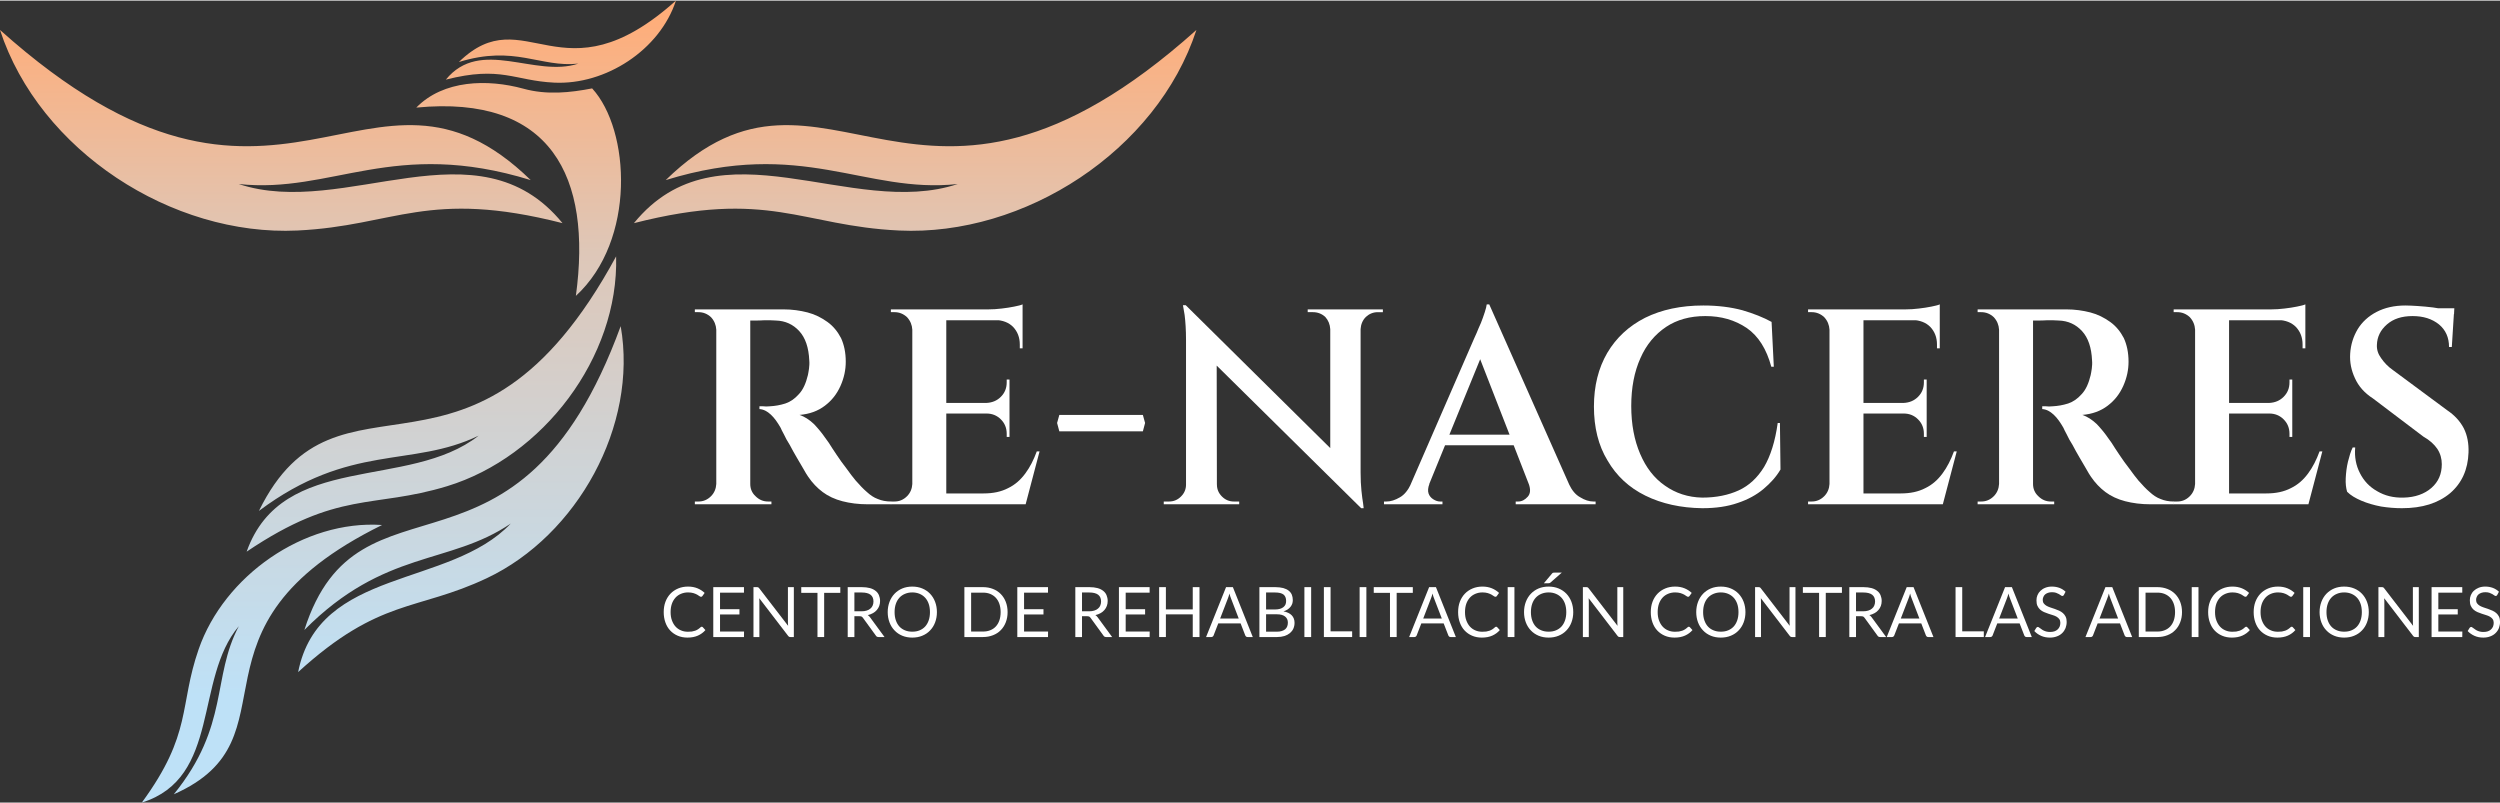 <svg xmlns="http://www.w3.org/2000/svg" xml:space="preserve" width="663px" height="213px" version="1.1" style="shape-rendering:geometricPrecision; text-rendering:geometricPrecision; image-rendering:optimizeQuality; fill-rule:evenodd; clip-rule:evenodd" viewBox="0 0 3830.79 1228.87" xmlns:xlink="http://www.w3.org/1999/xlink">
 <rect x="0" y="0" width="3830.79" height="1228.87" fill="#333333" stroke="none"/>
 <defs>
  <style type="text/css">
   
    .fil1 {fill:white;fill-rule:nonzero}
    .fil0 {fill:url(#id0)}
   
  </style>
  <linearGradient id="id0" gradientUnits="userSpaceOnUse" x1="199.75" y1="1065.8" x2="199.75" y2="22.65">
   <stop offset="0" style="stop-opacity:1; stop-color:#BEE1F7"></stop>
   <stop offset="0.651" style="stop-opacity:1; stop-color:#DEC7B8"></stop>
   <stop offset="1" style="stop-opacity:1; stop-color:#FFAD79"></stop>
  </linearGradient>
 </defs>
 <g id="Capa_x0020_1">
  <g id="_105553195720000">
   <path class="fil0" d="M585.48 803.54c-319.46,157.34 -123.39,326.23 -319.15,412.63 85.53,-105.33 57.96,-179.37 99.67,-257.6 -68.53,80.71 -27.48,232.6 -148.66,270.3 77.82,-106.25 56.68,-147.71 87.15,-235.22 39.02,-112.02 160.98,-198.15 280.99,-190.11zm-585.48 -758.58c429.71,384.98 564.96,-11.86 813.23,230.1 -210.04,-64.84 -304.65,21.39 -447.47,6 162.75,54.2 366.22,-99.37 496.18,59.96 -206.76,-52.71 -256.28,4.15 -406.24,11.28 -191.98,9.12 -395.19,-122.11 -455.7,-307.34zm1035.77 -44.96c-175.78,157.48 -231.1,-4.85 -332.65,94.12 85.91,-26.52 124.62,8.75 183.03,2.45 -66.57,22.18 -149.79,-40.64 -202.96,24.53 84.58,-21.56 104.83,1.7 166.17,4.62 78.53,3.72 161.66,-49.95 186.41,-125.72zm-397.9 163.95c206.9,-20.03 269.48,106.15 244.54,288.51 92.35,-84.92 83.46,-254.15 24.93,-317.94 -33.4,6.47 -69.45,10.46 -105.62,0.37 -54.64,-14.86 -122.16,-13.57 -163.85,29.06zm1195.43 -118.99c-429.71,384.98 -564.96,-11.86 -813.23,230.1 210.04,-64.84 304.65,21.39 447.46,6 -162.75,54.2 -366.21,-99.37 -496.17,59.96 206.75,-52.71 256.28,4.15 406.23,11.28 191.98,9.12 395.2,-122.11 455.71,-307.34zm-889.21 346.97c-218.69,403.32 -426.22,142.38 -547.33,390.04 139.91,-104.79 233.85,-65.56 336.67,-115.32 -107.36,84.16 -300.83,23.65 -355.49,177.75 140.72,-94.83 193.02,-65.52 307.21,-100.33 146.2,-44.58 263.23,-197.24 258.94,-352.14zm7.01 106.92c-157.65,430.86 -400.96,202.92 -484.72,465.56 123.17,-124.04 221.81,-98.9 316.29,-163.1 -93.96,98.9 -294.18,67.19 -325.82,227.61 125.41,-114.31 181.42,-92.92 289.33,-143.98 138.15,-65.38 231.71,-233.47 204.92,-386.09z"></path>
   <path class="fil1" d="M1144.09 473.16l56.74 0c12.8,0 25.18,1.7 36.7,4.69 11.52,2.99 21.33,8.11 30.29,14.5 8.96,6.4 15.78,14.94 20.91,24.75 4.69,10.24 7.25,22.19 7.25,36.27 0,12.37 -2.56,24.74 -8.1,37.12 -5.55,12.37 -13.23,22.19 -23.9,30.29 -10.67,8.11 -23.47,12.8 -38.82,14.08 7.67,2.56 14.93,7.26 22.18,14.08 6.83,7.25 12.37,14.08 17.07,20.91 0.43,0.42 2.13,2.98 5.54,7.68 2.99,5.12 7.26,11.09 11.95,18.34 4.69,7.26 9.82,14.08 15.36,21.34 5.12,7.25 9.81,13.22 13.66,17.92 6.39,7.25 11.94,13.22 17.49,17.91 5.12,4.7 10.66,8.54 16.64,10.67 5.97,2.56 12.8,3.85 20.47,3.85l0 4.26 -35.41 0c-14.93,0 -27.73,-1.71 -39.25,-4.69 -11.52,-2.99 -21.76,-7.69 -30.29,-14.09 -8.53,-6.4 -15.79,-14.07 -22.19,-23.46 -1.71,-2.56 -4.27,-6.4 -7.25,-11.95 -2.99,-5.12 -6.4,-11.09 -10.24,-17.49 -3.84,-6.4 -7.26,-12.8 -10.67,-19.2 -3.84,-5.97 -6.83,-11.52 -8.96,-16.21 -2.56,-4.7 -4.27,-8.11 -5.12,-10.24 -4.69,-8.11 -9.39,-14.93 -14.93,-20.06 -5.55,-5.11 -11.1,-8.1 -17.5,-8.53l0 -4.27c0.43,0 2.57,0 5.55,0 2.99,0.43 6.83,0.43 10.67,0 7.68,-0.42 15.36,-1.7 23.46,-4.26 7.68,-2.56 14.51,-7.26 20.91,-14.51 6.4,-6.82 10.67,-16.64 13.66,-29.01 0.42,-2.56 1.27,-5.98 1.7,-9.82 0.43,-3.83 0.85,-8.1 0.43,-12.37 -0.86,-20.05 -5.98,-34.98 -15.36,-45.22 -9.39,-10.24 -21.34,-15.79 -35.84,-16.21 -5.55,-0.43 -11.1,-0.43 -17.07,-0.43 -5.97,0.43 -11.09,0.43 -15.36,0.43 -4.69,0 -7.25,0 -8.11,0 0,-0.43 -0.42,-1.72 -0.85,-4.7 -0.85,-2.99 -1.7,-5.54 -2.13,-8.53 -0.86,-2.56 -1.28,-3.84 -1.28,-3.84zm5.55 0l0 298.66 -52.06 0 0 -298.66 52.06 0zm-50.78 267.51l0 31.15 -34.13 0 0 -4.26c0.42,0 1.28,0 2.99,0 1.28,0 2.13,0 2.56,0 7.25,0 13.65,-2.57 19.2,-8.12 5.11,-5.11 7.68,-11.51 8.1,-18.77l1.28 0zm0 -236.37l-1.28 0c-0.42,-7.25 -2.99,-13.65 -8.1,-19.2 -5.55,-5.11 -11.95,-7.68 -19.2,-7.68 -0.43,0 -1.28,0 -2.56,0 -1.71,0 -2.57,0 -2.99,0l0 -4.26 34.13 0 0 31.14zm49.49 236.37l1.29 0c0,7.26 2.56,13.66 8.1,18.77 5.55,5.55 11.95,8.12 19.2,8.12 0.43,0 1.28,0 2.99,0 1.28,0 2.14,0 2.14,0l0 4.26 -33.72 0 0 -31.15z"></path>
   <path id="_1" class="fil1" d="M1450.01 473.16l0 298.66 -52.06 0 0 -298.66 52.06 0zm113.06 282.02l7.25 16.64 -121.6 0 0 -16.64 114.35 0zm-16.21 -138.66l0 16.21 -98.14 0 0 -16.21 98.14 0zm20.05 -143.36l0 16.64 -118.19 0 0 -16.64 118.19 0zm26.03 217.59l-21.34 81.07 -79.79 0 15.37 -16.64c14.5,0 26.87,-2.56 37.54,-8.11 10.67,-5.12 19.2,-12.8 26.45,-22.61 7.26,-9.81 12.8,-20.91 17.5,-33.71l4.27 0zm-46.08 -58.87l0 36.69 -4.27 0 0 -4.7c0,-8.95 -2.99,-16.21 -8.96,-22.18 -5.98,-5.97 -13.23,-8.96 -22.19,-8.96l0 -0.85 35.42 0zm0 -51.21l0 36.7 -35.42 0 0 -0.85c8.96,-0.43 16.21,-3.42 22.19,-9.39 5.97,-5.98 8.96,-13.23 8.96,-22.19l0 -4.27 4.27 0zm20.05 -92.16l0 44.38 -4.27 0 0 -5.97c0,-10.67 -3.41,-19.63 -10.23,-26.88 -6.83,-6.83 -15.79,-10.24 -27.31,-10.67l0 -0.86 41.81 0zm0 -23.04l0 12.38 -52.06 -4.69c6.4,0 12.8,-0.43 20.06,-1.29 6.83,-0.85 13.22,-1.7 19.2,-2.98 5.97,-1.28 10.24,-2.13 12.8,-3.42zm-167.68 275.2l0 31.15 -34.13 0 0 -4.26c0,0 0.85,0 2.99,0 1.7,0 2.56,0 2.56,0 7.25,0 13.65,-2.57 19.2,-8.12 5.11,-5.11 7.68,-11.51 8.1,-18.77l1.28 0zm0 -236.37l-1.28 0c-0.42,-7.25 -2.99,-13.65 -8.1,-19.2 -5.55,-5.11 -11.95,-7.68 -19.2,-7.68 0,0 -0.86,0 -2.56,0 -2.14,0 -2.99,0 -2.99,0l0 -4.26 34.13 0 0 31.14z"></path>
   <polygon id="_2" class="fil1" points="1623.22,634.86 1751.23,634.86 1754.64,647.23 1751.23,660.03 1623.22,660.03 1619.81,647.23"></polygon>
   <path id="_3" class="fil1" d="M1816.93 466.76l264.11 261.12 4.69 49.92 -264.11 -260.7 -4.69 -50.34zm1.7 274.77l0 30.29 -35.4 0 0 -4.26c0,0 1.27,0 3.84,0 2.56,0 3.83,0 4.26,0 7.25,0 13.23,-2.57 18.35,-7.69 5.12,-5.11 7.68,-11.09 7.68,-18.34l1.27 0zm46.08 0c0,7.25 2.57,13.23 7.69,18.34 5.11,5.12 11.09,7.69 18.34,7.69 0.43,0 1.71,0 4.27,0 2.56,0 3.84,0 3.84,0l0 4.26 -35.41 0 0 -30.29 1.27 0zm-47.78 -274.77l47.36 51.62 0.42 253.44 -47.35 0 0 -251.73c0,-15.36 -0.85,-28.16 -2.14,-38.4 -1.7,-9.82 -2.56,-14.93 -2.56,-14.93l4.27 0zm267.94 6.4l0 250.02c0,10.24 0.43,19.62 1.28,27.74 0.86,8.1 1.71,14.92 2.56,19.62 0.43,4.69 0.85,7.26 0.85,7.26l-3.83 0 -47.36 -53.34 0 -251.3 46.5 0zm34.13 0l0 4.26c0,0 -1.27,0 -3.83,0 -2.57,0 -3.84,0 -3.84,0 -7.25,0 -13.23,2.57 -18.35,7.26 -5.12,5.12 -7.68,11.52 -8.11,18.77l-1.28 0 0 -30.29 35.41 0zm-115.2 0l35.42 0 0 30.29 -0.85 0c-0.43,-7.25 -2.99,-13.65 -7.68,-18.77 -5.12,-4.69 -11.52,-7.26 -18.77,-7.26 0,0 -1.29,0 -3.84,0 -2.56,0 -3.85,0 -4.28,0l0 -4.26z"></path>
   <path id="_4" class="fil1" d="M2281.99 465.47l134.82 303.79 -63.15 0 -91.72 -235.52 20.05 -68.27zm-91.73 275.2c-2.14,5.55 -2.57,10.67 -1.28,14.51 1.28,3.84 3.84,6.83 7.25,8.96 3.42,2.13 6.83,3.42 10.24,3.42l3.84 0 0 4.26 -89.6 0 0 -4.26c0,0 0.43,0 1.7,0 1.29,0 2.14,0 2.14,0 6.4,0 13.23,-2.14 20.48,-6.4 6.82,-3.85 12.37,-10.67 17.06,-20.49l28.17 0zm91.73 -275.2l2.13 44.81 -106.24 260.26 -29.01 0 110.08 -253.01c0.43,-1.28 1.7,-3.84 3.84,-8.54 1.7,-4.26 3.84,-9.38 6.4,-14.93 2.13,-5.55 4.26,-11.09 5.97,-16.64 1.71,-5.12 2.56,-8.96 2.99,-11.95l3.84 0zm49.92 199.69l0 16.21 -128.43 0 0 -16.21 128.43 0zm10.66 75.51l61.44 0c4.7,9.82 10.25,16.64 17.5,20.49 6.82,4.26 13.65,6.4 20.05,6.4 0,0 0.43,0 1.7,0 1.29,0 1.71,0 1.71,0l0 4.26 -122.45 0 0 -4.26 3.84 0c5.55,0 10.24,-2.57 14.51,-7.26 4.27,-4.69 4.69,-11.09 1.7,-19.63z"></path>
   <path id="_5" class="fil1" d="M2727.42 647.23l0.86 71.26c-6.4,11.09 -15.37,20.9 -26.03,29.86 -10.67,8.96 -23.89,16.22 -39.26,21.33 -15.78,5.55 -33.7,8.12 -54.61,8.12 -32.85,-0.43 -61.86,-6.83 -87.04,-19.21 -25.17,-12.37 -44.37,-30.29 -58.02,-53.75 -14.09,-23.04 -20.91,-50.78 -20.91,-82.78 0,-31.57 6.82,-58.88 20.48,-82.34 13.65,-23.04 32.85,-40.97 58.03,-53.76 25.17,-12.37 54.61,-18.77 89.17,-18.77 22.19,0 42.24,2.55 59.73,7.25 17.49,5.12 32.43,11.09 44.8,17.91l3.42 68.7 -3.85 0c-7.25,-26.88 -19.62,-46.93 -37.54,-59.31 -18.35,-12.37 -39.26,-18.34 -63.57,-18.34 -23.47,0 -43.52,5.54 -60.16,16.64 -17.07,11.51 -30.3,27.3 -39.25,47.78 -9.39,20.91 -14.09,45.23 -14.09,73.39 0,28.16 4.7,52.47 13.66,73.39 8.95,20.9 21.33,37.12 37.97,48.63 16.21,11.53 35.41,17.93 57.17,18.35 21.34,0 40.11,-3.84 55.89,-11.09 15.79,-7.26 28.59,-19.2 38.83,-35.84 9.81,-16.64 17.06,-39.25 20.91,-67.42l3.41 0z"></path>
   <path id="_6" class="fil1" d="M2855.42 473.16l0 298.66 -52.06 0 0 -298.66 52.06 0zm113.06 282.02l7.26 16.64 -121.6 0 0 -16.64 114.34 0zm-16.21 -138.66l0 16.21 -98.13 0 0 -16.21 98.13 0zm20.05 -143.36l0 16.64 -118.18 0 0 -16.64 118.18 0zm26.03 217.59l-21.33 81.07 -79.79 0 15.36 -16.64c14.51,0 26.88,-2.56 37.55,-8.11 10.66,-5.12 19.2,-12.8 26.45,-22.61 7.25,-9.81 12.8,-20.91 17.49,-33.71l4.27 0zm-46.08 -58.87l0 36.69 -4.27 0 0 -4.7c0,-8.95 -2.99,-16.21 -8.96,-22.18 -5.97,-5.97 -13.22,-8.96 -22.18,-8.96l0 -0.85 35.41 0zm0 -51.21l0 36.7 -35.41 0 0 -0.85c8.96,-0.43 16.21,-3.42 22.18,-9.39 5.97,-5.98 8.96,-13.23 8.96,-22.19l0 -4.27 4.27 0zm20.05 -92.16l0 44.38 -4.27 0 0 -5.97c0,-10.67 -3.41,-19.63 -10.23,-26.88 -6.83,-6.83 -15.79,-10.24 -27.31,-10.67l0 -0.86 41.81 0zm0 -23.04l0 12.38 -52.05 -4.69c6.4,0 12.8,-0.43 20.06,-1.29 6.82,-0.85 13.22,-1.7 19.2,-2.98 5.97,-1.28 10.24,-2.13 12.79,-3.42zm-167.67 275.2l0 31.15 -34.14 0 0 -4.26c0,0 0.86,0 2.99,0 1.71,0 2.56,0 2.56,0 7.25,0 13.65,-2.57 19.2,-8.12 5.12,-5.11 7.68,-11.51 8.1,-18.77l1.29 0zm0 -236.37l-1.29 0c-0.42,-7.25 -2.98,-13.65 -8.1,-19.2 -5.55,-5.11 -11.95,-7.68 -19.2,-7.68 0,0 -0.85,0 -2.56,0 -2.13,0 -2.99,0 -2.99,0l0 -4.26 34.14 0 0 31.14z"></path>
   <path id="_7" class="fil1" d="M3109.71 473.16l56.74 0c12.8,0 25.18,1.7 36.69,4.69 11.53,2.99 21.34,8.11 30.3,14.5 8.96,6.4 15.78,14.94 20.91,24.75 4.69,10.24 7.25,22.19 7.25,36.27 0,12.37 -2.56,24.74 -8.11,37.12 -5.54,12.37 -13.22,22.19 -23.89,30.29 -10.67,8.11 -23.47,12.8 -38.82,14.08 7.67,2.56 14.93,7.26 22.18,14.08 6.82,7.25 12.37,14.08 17.07,20.91 0.43,0.42 2.13,2.98 5.54,7.68 2.99,5.12 7.25,11.09 11.95,18.34 4.69,7.26 9.82,14.08 15.36,21.34 5.12,7.25 9.81,13.22 13.65,17.92 6.4,7.25 11.95,13.22 17.5,17.91 5.11,4.7 10.66,8.54 16.64,10.67 5.97,2.56 12.8,3.85 20.47,3.85l0 4.26 -35.41 0c-14.93,0 -27.73,-1.71 -39.25,-4.69 -11.52,-2.99 -21.76,-7.69 -30.3,-14.09 -8.52,-6.4 -15.78,-14.07 -22.18,-23.46 -1.71,-2.56 -4.27,-6.4 -7.25,-11.95 -2.99,-5.12 -6.4,-11.09 -10.25,-17.49 -3.83,-6.4 -7.25,-12.8 -10.66,-19.2 -3.84,-5.97 -6.83,-11.52 -8.96,-16.21 -2.56,-4.7 -4.27,-8.11 -5.12,-10.24 -4.69,-8.11 -9.39,-14.93 -14.94,-20.06 -5.54,-5.11 -11.09,-8.1 -17.49,-8.53l0 -4.27c0.43,0 2.57,0 5.55,0 2.99,0.43 6.83,0.43 10.67,0 7.68,-0.42 15.36,-1.7 23.46,-4.26 7.68,-2.56 14.51,-7.26 20.91,-14.51 6.4,-6.82 10.67,-16.64 13.65,-29.01 0.43,-2.56 1.28,-5.98 1.71,-9.82 0.43,-3.83 0.85,-8.1 0.43,-12.37 -0.86,-20.05 -5.98,-34.98 -15.36,-45.22 -9.39,-10.24 -21.34,-15.79 -35.84,-16.21 -5.55,-0.43 -11.1,-0.43 -17.07,-0.43 -5.97,0.43 -11.09,0.43 -15.36,0.43 -4.69,0 -7.25,0 -8.11,0 0,-0.43 -0.42,-1.72 -0.85,-4.7 -0.85,-2.99 -1.7,-5.54 -2.13,-8.53 -0.86,-2.56 -1.28,-3.84 -1.28,-3.84zm5.55 0l0 298.66 -52.06 0 0 -298.66 52.06 0zm-50.78 267.51l0 31.15 -34.13 0 0 -4.26c0.42,0 1.28,0 2.99,0 1.27,0 2.13,0 2.56,0 7.25,0 13.65,-2.57 19.2,-8.12 5.11,-5.11 7.68,-11.51 8.1,-18.77l1.28 0zm0 -236.37l-1.28 0c-0.42,-7.25 -2.99,-13.65 -8.1,-19.2 -5.55,-5.11 -11.95,-7.68 -19.2,-7.68 -0.43,0 -1.29,0 -2.56,0 -1.71,0 -2.57,0 -2.99,0l0 -4.26 34.13 0 0 31.14zm49.49 236.37l1.29 0c0,7.26 2.56,13.66 8.1,18.77 5.55,5.55 11.95,8.12 19.2,8.12 0.43,0 1.28,0 2.99,0 1.27,0 2.13,0 2.13,0l0 4.26 -33.71 0 0 -31.15z"></path>
   <path id="_8" class="fil1" d="M3415.63 473.16l0 298.66 -52.06 0 0 -298.66 52.06 0zm113.06 282.02l7.25 16.64 -121.6 0 0 -16.64 114.35 0zm-16.21 -138.66l0 16.21 -98.14 0 0 -16.21 98.14 0zm20.05 -143.36l0 16.64 -118.19 0 0 -16.64 118.19 0zm26.03 217.59l-21.34 81.07 -79.79 0 15.37 -16.64c14.5,0 26.87,-2.56 37.54,-8.11 10.67,-5.12 19.2,-12.8 26.45,-22.61 7.26,-9.81 12.8,-20.91 17.5,-33.71l4.27 0zm-46.08 -58.87l0 36.69 -4.27 0 0 -4.7c0,-8.95 -2.99,-16.21 -8.96,-22.18 -5.98,-5.97 -13.23,-8.96 -22.19,-8.96l0 -0.85 35.42 0zm0 -51.21l0 36.7 -35.42 0 0 -0.85c8.96,-0.43 16.21,-3.42 22.19,-9.39 5.97,-5.98 8.96,-13.23 8.96,-22.19l0 -4.27 4.27 0zm20.05 -92.16l0 44.38 -4.27 0 0 -5.97c0,-10.67 -3.41,-19.63 -10.24,-26.88 -6.82,-6.83 -15.78,-10.24 -27.31,-10.67l0 -0.86 41.82 0zm0 -23.04l0 12.38 -52.06 -4.69c6.4,0 12.8,-0.43 20.06,-1.29 6.82,-0.85 13.22,-1.7 19.2,-2.98 5.97,-1.28 10.24,-2.13 12.8,-3.42zm-167.68 275.2l0 31.15 -34.13 0 0 -4.26c0,0 0.85,0 2.99,0 1.7,0 2.56,0 2.56,0 7.25,0 13.65,-2.57 19.19,-8.12 5.12,-5.11 7.69,-11.51 8.11,-18.77l1.28 0zm0 -236.37l-1.28 0c-0.42,-7.25 -2.99,-13.65 -8.11,-19.2 -5.54,-5.11 -11.94,-7.68 -19.19,-7.68 0,0 -0.86,0 -2.56,0 -2.14,0 -2.99,0 -2.99,0l0 -4.26 34.13 0 0 31.14z"></path>
   <path id="_9" class="fil1" d="M3686.13 467.19c5.54,0 11.94,0.42 19.19,0.85 7.26,0.42 14.94,1.28 22.62,2.13 7.25,1.28 14.08,2.13 20.05,2.99 5.97,1.28 10.24,2.13 12.37,3.41l-3.41 54.19 -4.26 0c0,-14.51 -5.13,-26.03 -15.37,-34.56 -10.66,-8.54 -23.89,-12.8 -40.53,-12.8 -16.64,0 -29.44,4.26 -39.25,12.8 -9.81,8.53 -14.94,18.77 -15.36,31.14 -0.43,7.25 1.71,14.08 6.4,20.48 4.69,6.83 10.66,13.23 18.77,18.78l82.35 61c11.51,7.69 20.05,17.07 25.6,27.74 5.54,11.09 7.68,23.47 7.25,37.12 -0.85,26.03 -10.24,46.93 -28.16,62.3 -18.34,15.35 -42.67,23.04 -73.81,23.04 -10.67,0 -21.34,-0.86 -32,-2.57 -11.09,-2.13 -21.33,-5.12 -30.29,-8.96 -8.97,-3.84 -16.22,-8.1 -21.77,-13.65 -1.7,-5.55 -2.55,-12.8 -2.13,-20.9 0.43,-8.12 1.28,-16.22 3.42,-25.18 2.13,-8.53 4.26,-15.79 7.25,-21.76l3.84 0c-1.28,14.51 1.28,27.73 7.25,39.25 5.97,11.95 14.94,21.34 26.45,27.74 11.53,6.82 24.75,10.24 40.54,9.81 17.49,-0.42 31.99,-5.55 42.67,-14.94 10.66,-9.38 15.78,-21.33 15.78,-36.26 0,-8.53 -2.13,-16.21 -6.83,-23.47 -4.69,-6.82 -11.51,-13.23 -21.33,-18.77l-77.23 -58.45c-13.22,-8.54 -22.18,-18.78 -27.73,-31.15 -5.55,-11.94 -8.1,-24.32 -7.25,-37.55 0.85,-13.65 4.69,-26.02 11.52,-37.54 6.82,-11.1 16.64,-20.05 29.01,-26.45 12.38,-6.4 26.88,-9.81 44.38,-9.81zm74.66 4.26l-0.43 8.96 -44.37 0 0 -8.96 44.8 0z"></path>
   <path class="fil1" d="M1075.37 959.45c0.53,0 1.06,0.21 1.48,0.64l4.06 4.48c-3.09,3.62 -6.93,6.4 -11.41,8.43 -4.48,2.02 -9.81,3.09 -16.11,3.09 -5.54,0 -10.45,-0.97 -14.93,-2.88 -4.48,-1.92 -8.32,-4.59 -11.52,-8.01 -3.2,-3.41 -5.65,-7.56 -7.35,-12.37 -1.72,-4.79 -2.57,-10.02 -2.57,-15.78 0,-5.76 0.85,-11.09 2.67,-15.89 1.81,-4.8 4.37,-8.85 7.68,-12.37 3.3,-3.42 7.25,-6.08 11.84,-8 4.58,-1.92 9.6,-2.88 15.14,-2.88 5.44,0 10.24,0.96 14.4,2.66 4.16,1.71 7.79,4.06 10.99,7.05l-3.42 4.79c-0.21,0.32 -0.53,0.64 -0.85,0.85 -0.32,0.22 -0.74,0.32 -1.28,0.32 -0.64,0 -1.49,-0.32 -2.34,-0.96 -0.96,-0.74 -2.14,-1.48 -3.63,-2.34 -1.5,-0.86 -3.41,-1.6 -5.65,-2.34 -2.25,-0.65 -5.02,-1.08 -8.22,-1.08 -3.94,0 -7.57,0.76 -10.88,2.14 -3.3,1.39 -6.08,3.31 -8.42,5.87 -2.35,2.67 -4.27,5.76 -5.55,9.49 -1.28,3.73 -1.92,8 -1.92,12.69 0,4.8 0.64,8.96 2.03,12.69 1.38,3.74 3.2,6.94 5.55,9.49 2.34,2.56 5.22,4.59 8.42,5.87 3.2,1.39 6.72,2.03 10.45,2.03 2.24,0 4.27,-0.11 6.08,-0.32 1.82,-0.32 3.52,-0.75 5.13,-1.29 1.48,-0.53 2.98,-1.27 4.26,-2.12 1.39,-0.86 2.67,-1.93 4.05,-3.2 0.53,-0.54 1.18,-0.75 1.82,-0.75z"></path>
   <polygon id="_1_0" class="fil1" points="1140.11,966.81 1140,975.23 1092.96,975.23 1092.96,898.76 1140,898.76 1140,907.19 1103.31,907.19 1103.31,932.57 1133.07,932.57 1133.07,940.68 1103.31,940.68 1103.31,966.81"></polygon>
   <path id="_2_1" class="fil1" d="M1216.42 898.76l0 76.47 -5.12 0c-0.85,0 -1.6,-0.11 -2.14,-0.43 -0.53,-0.31 -1.06,-0.74 -1.59,-1.48l-44.16 -57.6c0,0.96 0.1,1.82 0.1,2.67 0,0.85 0.11,1.59 0.11,2.34l0 54.5 -9.06 0 0 -76.47 5.33 0c0.42,0 0.85,0.11 1.18,0.11 0.32,0.1 0.53,0.21 0.85,0.32 0.21,0.1 0.42,0.32 0.74,0.53 0.22,0.21 0.43,0.53 0.75,0.85l44.26 57.49c-0.1,-0.85 -0.21,-1.81 -0.21,-2.67 -0.1,-0.85 -0.1,-1.7 -0.1,-2.45l0 -54.18 9.06 0z"></path>
   <polygon id="_3_2" class="fil1" points="1287.62,907.51 1262.87,907.51 1262.87,975.23 1252.63,975.23 1252.63,907.51 1227.78,907.51 1227.78,898.76 1287.62,898.76"></polygon>
   <path id="_4_3" class="fil1" d="M1320.09 935.77c2.98,0 5.65,-0.32 7.89,-1.07 2.35,-0.74 4.27,-1.71 5.76,-3.09 1.6,-1.28 2.77,-2.88 3.52,-4.8 0.75,-1.81 1.17,-3.84 1.17,-6.08 0,-4.59 -1.49,-8 -4.47,-10.34 -2.99,-2.24 -7.47,-3.42 -13.45,-3.42l-11.3 0 0 28.8 10.88 0zm35.3 39.46l-9.17 0c-1.92,0 -3.31,-0.74 -4.16,-2.23l-19.84 -27.31c-0.64,-0.85 -1.28,-1.39 -1.92,-1.81 -0.75,-0.32 -1.81,-0.54 -3.2,-0.54l-7.89 0 0 31.89 -10.24 0 0 -76.47 21.54 0c4.81,0 9.07,0.53 12.59,1.49 3.52,0.97 6.4,2.46 8.64,4.27 2.35,1.81 4.05,4.05 5.12,6.72 1.07,2.56 1.71,5.54 1.71,8.74 0,2.67 -0.43,5.23 -1.28,7.58 -0.86,2.34 -2.14,4.48 -3.74,6.29 -1.6,1.92 -3.63,3.52 -5.97,4.8 -2.35,1.28 -4.91,2.35 -7.89,2.99 1.28,0.74 2.45,1.81 3.41,3.2l22.29 30.39z"></path>
   <path id="_5_4" class="fil1" d="M1435.65 937.05c0,5.76 -0.95,10.99 -2.77,15.78 -1.81,4.81 -4.37,8.86 -7.68,12.27 -3.3,3.52 -7.25,6.19 -11.95,8.11 -4.58,1.91 -9.7,2.88 -15.35,2.88 -5.65,0 -10.78,-0.97 -15.36,-2.88 -4.59,-1.92 -8.54,-4.59 -11.84,-8.11 -3.31,-3.41 -5.87,-7.46 -7.68,-12.27 -1.82,-4.79 -2.77,-10.02 -2.77,-15.78 0,-5.76 0.95,-10.99 2.77,-15.78 1.81,-4.81 4.37,-8.86 7.68,-12.38 3.3,-3.41 7.25,-6.18 11.84,-8.1 4.58,-1.92 9.71,-2.88 15.36,-2.88 5.65,0 10.77,0.96 15.35,2.88 4.7,1.92 8.65,4.69 11.95,8.1 3.31,3.52 5.87,7.57 7.68,12.38 1.82,4.79 2.77,10.02 2.77,15.78zm-10.66 0c0,-4.69 -0.64,-8.96 -1.92,-12.69 -1.28,-3.73 -3.1,-6.82 -5.44,-9.39 -2.35,-2.56 -5.23,-4.58 -8.53,-5.97 -3.31,-1.38 -7.04,-2.14 -11.2,-2.14 -4.06,0 -7.79,0.76 -11.1,2.14 -3.41,1.39 -6.29,3.41 -8.63,5.97 -2.35,2.57 -4.17,5.66 -5.44,9.39 -1.29,3.73 -1.93,8 -1.93,12.69 0,4.69 0.64,8.85 1.93,12.59 1.27,3.73 3.09,6.93 5.44,9.49 2.34,2.56 5.22,4.48 8.63,5.86 3.31,1.39 7.04,2.03 11.1,2.03 4.16,0 7.89,-0.64 11.2,-2.03 3.3,-1.38 6.18,-3.3 8.53,-5.86 2.34,-2.56 4.16,-5.76 5.44,-9.49 1.28,-3.74 1.92,-7.9 1.92,-12.59z"></path>
   <path id="_6_5" class="fil1" d="M1543.96 937.05c0,5.76 -0.96,10.88 -2.77,15.57 -1.82,4.7 -4.37,8.75 -7.68,12.05 -3.3,3.42 -7.26,5.98 -11.95,7.79 -4.58,1.81 -9.7,2.77 -15.36,2.77l-28.47 0 0 -76.47 28.47 0c5.66,0 10.78,0.96 15.36,2.78 4.69,1.8 8.65,4.47 11.95,7.78 3.31,3.41 5.86,7.36 7.68,12.05 1.81,4.69 2.77,9.92 2.77,15.68zm-10.66 0c0,-4.69 -0.65,-8.85 -1.92,-12.58 -1.28,-3.74 -3.1,-6.83 -5.45,-9.39 -2.34,-2.56 -5.22,-4.48 -8.52,-5.87 -3.31,-1.38 -7.04,-2.02 -11.21,-2.02l-18.12 0 0 59.62 18.12 0c4.17,0 7.9,-0.64 11.21,-2.03 3.3,-1.28 6.18,-3.2 8.52,-5.76 2.35,-2.56 4.17,-5.65 5.45,-9.38 1.27,-3.74 1.92,-7.9 1.92,-12.59z"></path>
   <polygon id="_7_6" class="fil1" points="1605.98,966.81 1605.87,975.23 1558.84,975.23 1558.84,898.76 1605.87,898.76 1605.87,907.19 1569.19,907.19 1569.19,932.57 1598.94,932.57 1598.94,940.68 1569.19,940.68 1569.19,966.81"></polygon>
   <path id="_8_7" class="fil1" d="M1668.86 935.77c2.98,0 5.65,-0.32 7.89,-1.07 2.34,-0.74 4.27,-1.71 5.76,-3.09 1.6,-1.28 2.77,-2.88 3.52,-4.8 0.75,-1.81 1.17,-3.84 1.17,-6.08 0,-4.59 -1.49,-8 -4.48,-10.34 -2.99,-2.24 -7.46,-3.42 -13.44,-3.42l-11.3 0 0 28.8 10.88 0zm35.3 39.46l-9.17 0c-1.92,0 -3.31,-0.74 -4.16,-2.23l-19.84 -27.31c-0.64,-0.85 -1.28,-1.39 -1.92,-1.81 -0.75,-0.32 -1.81,-0.54 -3.2,-0.54l-7.89 0 0 31.89 -10.24 0 0 -76.47 21.54 0c4.81,0 9.07,0.53 12.59,1.49 3.52,0.97 6.4,2.46 8.64,4.27 2.34,1.81 4.05,4.05 5.11,6.72 1.08,2.56 1.72,5.54 1.72,8.74 0,2.67 -0.43,5.23 -1.29,7.58 -0.85,2.34 -2.13,4.48 -3.73,6.29 -1.6,1.92 -3.63,3.52 -5.97,4.8 -2.35,1.28 -4.91,2.35 -7.89,2.99 1.27,0.74 2.45,1.81 3.41,3.2l22.29 30.39z"></path>
   <polygon id="_9_8" class="fil1" points="1761.7,966.81 1761.59,975.23 1714.56,975.23 1714.56,898.76 1761.59,898.76 1761.59,907.19 1724.91,907.19 1724.91,932.57 1754.66,932.57 1754.66,940.68 1724.91,940.68 1724.91,966.81"></polygon>
   <polygon id="_10" class="fil1" points="1838.01,898.76 1838.01,975.23 1827.67,975.23 1827.67,940.47 1786.5,940.47 1786.5,975.23 1776.15,975.23 1776.15,898.76 1786.5,898.76 1786.5,932.89 1827.67,932.89 1827.67,898.76"></polygon>
   <path id="_11" class="fil1" d="M1898.12 946.87l-11.95 -31.15c-0.43,-0.85 -0.75,-1.92 -1.17,-3.2 -0.43,-1.17 -0.75,-2.56 -1.07,-3.95 -0.75,2.88 -1.6,5.34 -2.34,7.25l-11.95 31.05 28.48 0zm21.54 28.36l-8 0c-0.96,0 -1.71,-0.21 -2.24,-0.74 -0.53,-0.43 -0.96,-0.96 -1.28,-1.71l-7.14 -18.45 -34.24 0 -7.15 18.45c-0.21,0.64 -0.64,1.17 -1.28,1.71 -0.64,0.53 -1.39,0.74 -2.24,0.74l-8 0 30.62 -76.47 10.45 0 30.5 76.47z"></path>
   <path id="_12" class="fil1" d="M1956.57 967.02c2.98,0 5.54,-0.32 7.68,-1.07 2.13,-0.64 3.83,-1.6 5.22,-2.77 1.39,-1.28 2.35,-2.66 2.99,-4.37 0.64,-1.71 0.96,-3.63 0.96,-5.65 0,-3.95 -1.39,-7.05 -4.16,-9.28 -2.88,-2.35 -7.04,-3.52 -12.69,-3.52l-16.54 0 0 26.66 16.54 0zm-16.54 -60.05l0 26.02 13.66 0c2.88,0 5.43,-0.32 7.57,-0.95 2.14,-0.64 3.94,-1.49 5.33,-2.67 1.39,-1.07 2.45,-2.45 3.2,-4.05 0.64,-1.6 0.96,-3.42 0.96,-5.34 0,-4.47 -1.39,-7.78 -4.05,-9.92 -2.67,-2.02 -6.93,-3.09 -12.58,-3.09l-14.09 0zm14.09 -8.21c4.68,0 8.74,0.53 12.15,1.38 3.42,0.97 6.19,2.25 8.32,3.95 2.24,1.71 3.84,3.85 4.91,6.3 0.96,2.45 1.49,5.22 1.49,8.32 0,1.92 -0.32,3.73 -0.85,5.44 -0.64,1.7 -1.5,3.3 -2.67,4.79 -1.17,1.5 -2.67,2.88 -4.48,4.05 -1.81,1.18 -3.84,2.14 -6.29,2.88 5.65,1.08 9.81,3.1 12.69,6.09 2.77,2.88 4.27,6.71 4.27,11.52 0,3.2 -0.64,6.18 -1.82,8.84 -1.17,2.67 -2.99,4.92 -5.22,6.83 -2.35,1.92 -5.12,3.42 -8.43,4.49 -3.41,1.06 -7.14,1.59 -11.41,1.59l-26.99 0 0 -76.47 24.33 0z"></path>
   <polygon id="_13" class="fil1" points="2009.1,975.23 1998.75,975.23 1998.75,898.76 2009.1,898.76"></polygon>
   <polygon id="_14" class="fil1" points="2071.91,966.49 2071.91,975.23 2028.61,975.23 2028.61,898.76 2038.85,898.76 2038.85,966.49"></polygon>
   <polygon id="_15" class="fil1" points="2093.73,975.23 2083.38,975.23 2083.38,898.76 2093.73,898.76"></polygon>
   <polygon id="_16" class="fil1" points="2164.87,907.51 2140.13,907.51 2140.13,975.23 2129.89,975.23 2129.89,907.51 2105.03,907.51 2105.03,898.76 2164.87,898.76"></polygon>
   <path id="_17" class="fil1" d="M2209.29 946.87l-11.94 -31.15c-0.43,-0.85 -0.75,-1.92 -1.18,-3.2 -0.43,-1.17 -0.75,-2.56 -1.06,-3.95 -0.75,2.88 -1.6,5.34 -2.35,7.25l-11.94 31.05 28.47 0zm21.55 28.36l-8 0c-0.97,0 -1.71,-0.21 -2.24,-0.74 -0.53,-0.43 -0.96,-0.96 -1.28,-1.71l-7.15 -18.45 -34.23 0 -7.15 18.45c-0.22,0.64 -0.64,1.17 -1.28,1.71 -0.64,0.53 -1.39,0.74 -2.24,0.74l-8 0 30.61 -76.47 10.45 0 30.51 76.47z"></path>
   <path id="_18" class="fil1" d="M2292.64 959.45c0.54,0 1.07,0.21 1.49,0.64l4.06 4.48c-3.1,3.62 -6.94,6.4 -11.41,8.43 -4.49,2.02 -9.81,3.09 -16.11,3.09 -5.55,0 -10.45,-0.97 -14.93,-2.88 -4.48,-1.92 -8.32,-4.59 -11.52,-8.01 -3.2,-3.41 -5.65,-7.56 -7.36,-12.37 -1.71,-4.79 -2.56,-10.02 -2.56,-15.78 0,-5.76 0.85,-11.09 2.66,-15.89 1.82,-4.8 4.38,-8.85 7.69,-12.37 3.3,-3.42 7.25,-6.08 11.83,-8 4.59,-1.92 9.6,-2.88 15.15,-2.88 5.44,0 10.24,0.96 14.4,2.66 4.16,1.71 7.79,4.06 10.99,7.05l-3.42 4.79c-0.21,0.32 -0.53,0.64 -0.85,0.85 -0.32,0.22 -0.75,0.32 -1.28,0.32 -0.64,0 -1.49,-0.32 -2.35,-0.96 -0.96,-0.74 -2.13,-1.48 -3.63,-2.34 -1.49,-0.86 -3.41,-1.6 -5.65,-2.34 -2.24,-0.65 -5.01,-1.08 -8.21,-1.08 -3.94,0 -7.57,0.76 -10.88,2.14 -3.3,1.39 -6.08,3.31 -8.43,5.87 -2.34,2.67 -4.26,5.76 -5.54,9.49 -1.28,3.73 -1.92,8 -1.92,12.69 0,4.8 0.64,8.96 2.02,12.69 1.39,3.74 3.2,6.94 5.55,9.49 2.35,2.56 5.23,4.59 8.43,5.87 3.2,1.39 6.72,2.03 10.45,2.03 2.24,0 4.26,-0.11 6.08,-0.32 1.81,-0.32 3.52,-0.75 5.12,-1.29 1.49,-0.53 2.98,-1.27 4.27,-2.12 1.38,-0.86 2.66,-1.93 4.05,-3.2 0.53,-0.54 1.17,-0.75 1.81,-0.75z"></path>
   <polygon id="_19" class="fil1" points="2320.59,975.23 2310.24,975.23 2310.24,898.76 2320.59,898.76"></polygon>
   <path id="_20" class="fil1" d="M2410.71 937.05c0,5.76 -0.96,10.99 -2.77,15.78 -1.82,4.81 -4.38,8.86 -7.68,12.27 -3.31,3.52 -7.26,6.19 -11.95,8.11 -4.59,1.91 -9.7,2.88 -15.36,2.88 -5.65,0 -10.77,-0.97 -15.36,-2.88 -4.58,-1.92 -8.53,-4.59 -11.83,-8.11 -3.31,-3.41 -5.87,-7.46 -7.69,-12.27 -1.81,-4.79 -2.77,-10.02 -2.77,-15.78 0,-5.76 0.96,-10.99 2.77,-15.78 1.82,-4.81 4.38,-8.86 7.69,-12.38 3.3,-3.41 7.25,-6.18 11.83,-8.1 4.59,-1.92 9.71,-2.88 15.36,-2.88 5.66,0 10.77,0.96 15.36,2.88 4.69,1.92 8.64,4.69 11.95,8.1 3.3,3.52 5.86,7.57 7.68,12.38 1.81,4.79 2.77,10.02 2.77,15.78zm-10.67 0c0,-4.69 -0.64,-8.96 -1.91,-12.69 -1.29,-3.73 -3.1,-6.82 -5.45,-9.39 -2.34,-2.56 -5.22,-4.58 -8.53,-5.97 -3.3,-1.38 -7.04,-2.14 -11.2,-2.14 -4.05,0 -7.78,0.76 -11.09,2.14 -3.41,1.39 -6.29,3.41 -8.64,5.97 -2.35,2.57 -4.16,5.66 -5.44,9.39 -1.28,3.73 -1.92,8 -1.92,12.69 0,4.69 0.64,8.85 1.92,12.59 1.28,3.73 3.09,6.93 5.44,9.49 2.35,2.56 5.23,4.48 8.64,5.86 3.31,1.39 7.04,2.03 11.09,2.03 4.16,0 7.9,-0.64 11.2,-2.03 3.31,-1.38 6.19,-3.3 8.53,-5.86 2.35,-2.56 4.16,-5.76 5.45,-9.49 1.27,-3.74 1.91,-7.9 1.91,-12.59zm-6.83 -60.58l-17.38 15.25c-0.53,0.54 -1.06,0.75 -1.49,0.85 -0.54,0.11 -1.18,0.22 -1.81,0.22l-6.83 0 12.27 -14.61c0.64,-0.75 1.17,-1.29 1.81,-1.5 0.64,-0.11 1.6,-0.21 2.77,-0.21l10.66 0z"></path>
   <path id="_21" class="fil1" d="M2487.34 898.76l0 76.47 -5.12 0c-0.85,0 -1.6,-0.11 -2.13,-0.43 -0.54,-0.31 -1.07,-0.74 -1.6,-1.48l-44.16 -57.6c0,0.96 0.11,1.82 0.11,2.67 0,0.85 0.11,1.59 0.11,2.34l0 54.5 -9.07 0 0 -76.47 5.33 0c0.43,0 0.86,0.11 1.18,0.11 0.32,0.1 0.53,0.21 0.85,0.32 0.21,0.1 0.42,0.32 0.74,0.53 0.22,0.21 0.43,0.53 0.75,0.85l44.26 57.49c-0.1,-0.85 -0.21,-1.81 -0.21,-2.67 -0.1,-0.85 -0.1,-1.7 -0.1,-2.45l0 -54.18 9.06 0z"></path>
   <path id="_22" class="fil1" d="M2587.87 959.45c0.53,0 1.06,0.21 1.49,0.64l4.05 4.48c-3.09,3.62 -6.93,6.4 -11.41,8.43 -4.48,2.02 -9.81,3.09 -16.11,3.09 -5.54,0 -10.45,-0.97 -14.92,-2.88 -4.49,-1.92 -8.33,-4.59 -11.53,-8.01 -3.2,-3.41 -5.65,-7.56 -7.35,-12.37 -1.72,-4.79 -2.57,-10.02 -2.57,-15.78 0,-5.76 0.85,-11.09 2.67,-15.89 1.81,-4.8 4.37,-8.85 7.68,-12.37 3.3,-3.42 7.25,-6.08 11.84,-8 4.58,-1.92 9.6,-2.88 15.14,-2.88 5.44,0 10.25,0.96 14.4,2.66 4.16,1.71 7.79,4.06 10.99,7.05l-3.42 4.79c-0.21,0.32 -0.53,0.64 -0.85,0.85 -0.32,0.22 -0.74,0.32 -1.28,0.32 -0.64,0 -1.49,-0.32 -2.34,-0.96 -0.96,-0.74 -2.14,-1.48 -3.63,-2.34 -1.5,-0.86 -3.41,-1.6 -5.65,-2.34 -2.25,-0.65 -5.02,-1.08 -8.22,-1.08 -3.94,0 -7.57,0.76 -10.88,2.14 -3.3,1.39 -6.08,3.31 -8.42,5.87 -2.35,2.67 -4.27,5.76 -5.55,9.49 -1.28,3.73 -1.92,8 -1.92,12.69 0,4.8 0.64,8.96 2.03,12.69 1.38,3.74 3.2,6.94 5.55,9.49 2.34,2.56 5.22,4.59 8.42,5.87 3.2,1.39 6.72,2.03 10.45,2.03 2.24,0 4.27,-0.11 6.08,-0.32 1.82,-0.32 3.52,-0.75 5.13,-1.29 1.48,-0.53 2.98,-1.27 4.26,-2.12 1.39,-0.86 2.67,-1.93 4.05,-3.2 0.54,-0.54 1.18,-0.75 1.82,-0.75z"></path>
   <path id="_23" class="fil1" d="M2674.58 937.05c0,5.76 -0.96,10.99 -2.77,15.78 -1.82,4.81 -4.38,8.86 -7.69,12.27 -3.3,3.52 -7.25,6.19 -11.94,8.11 -4.59,1.91 -9.7,2.88 -15.36,2.88 -5.65,0 -10.77,-0.97 -15.36,-2.88 -4.58,-1.92 -8.53,-4.59 -11.83,-8.11 -3.31,-3.41 -5.87,-7.46 -7.69,-12.27 -1.81,-4.79 -2.77,-10.02 -2.77,-15.78 0,-5.76 0.96,-10.99 2.77,-15.78 1.82,-4.81 4.38,-8.86 7.69,-12.38 3.3,-3.41 7.25,-6.18 11.83,-8.1 4.59,-1.92 9.71,-2.88 15.36,-2.88 5.66,0 10.77,0.96 15.36,2.88 4.69,1.92 8.64,4.69 11.94,8.1 3.31,3.52 5.87,7.57 7.69,12.38 1.81,4.79 2.77,10.02 2.77,15.78zm-10.67 0c0,-4.69 -0.64,-8.96 -1.91,-12.69 -1.29,-3.73 -3.1,-6.82 -5.45,-9.39 -2.35,-2.56 -5.23,-4.58 -8.53,-5.97 -3.31,-1.38 -7.04,-2.14 -11.2,-2.14 -4.05,0 -7.78,0.76 -11.09,2.14 -3.41,1.39 -6.29,3.41 -8.64,5.97 -2.35,2.57 -4.16,5.66 -5.44,9.39 -1.28,3.73 -1.92,8 -1.92,12.69 0,4.69 0.64,8.85 1.92,12.59 1.28,3.73 3.09,6.93 5.44,9.49 2.35,2.56 5.23,4.48 8.64,5.86 3.31,1.39 7.04,2.03 11.09,2.03 4.16,0 7.89,-0.64 11.2,-2.03 3.3,-1.38 6.18,-3.3 8.53,-5.86 2.35,-2.56 4.16,-5.76 5.45,-9.49 1.27,-3.74 1.91,-7.9 1.91,-12.59z"></path>
   <path id="_24" class="fil1" d="M2751.21 898.76l0 76.47 -5.12 0c-0.85,0 -1.6,-0.11 -2.14,-0.43 -0.53,-0.31 -1.06,-0.74 -1.59,-1.48l-44.16 -57.6c0,0.96 0.1,1.82 0.1,2.67 0,0.85 0.11,1.59 0.11,2.34l0 54.5 -9.06 0 0 -76.47 5.33 0c0.42,0 0.85,0.11 1.18,0.11 0.32,0.1 0.53,0.21 0.85,0.32 0.21,0.1 0.42,0.32 0.74,0.53 0.22,0.21 0.43,0.53 0.75,0.85l44.26 57.49c-0.1,-0.85 -0.21,-1.81 -0.21,-2.67 -0.1,-0.85 -0.1,-1.7 -0.1,-2.45l0 -54.18 9.06 0z"></path>
   <polygon id="_25" class="fil1" points="2822.41,907.51 2797.66,907.51 2797.66,975.23 2787.42,975.23 2787.42,907.51 2762.57,907.51 2762.57,898.76 2822.41,898.76"></polygon>
   <path id="_26" class="fil1" d="M2854.88 935.77c2.98,0 5.65,-0.32 7.89,-1.07 2.35,-0.74 4.27,-1.71 5.76,-3.09 1.6,-1.28 2.77,-2.88 3.52,-4.8 0.75,-1.81 1.17,-3.84 1.17,-6.08 0,-4.59 -1.49,-8 -4.47,-10.34 -2.99,-2.24 -7.47,-3.42 -13.45,-3.42l-11.3 0 0 28.8 10.88 0zm35.3 39.46l-9.17 0c-1.92,0 -3.31,-0.74 -4.16,-2.23l-19.84 -27.31c-0.64,-0.85 -1.28,-1.39 -1.92,-1.81 -0.75,-0.32 -1.81,-0.54 -3.2,-0.54l-7.89 0 0 31.89 -10.24 0 0 -76.47 21.54 0c4.81,0 9.07,0.53 12.59,1.49 3.52,0.97 6.4,2.46 8.64,4.27 2.35,1.81 4.05,4.05 5.12,6.72 1.07,2.56 1.71,5.54 1.71,8.74 0,2.67 -0.43,5.23 -1.28,7.58 -0.86,2.34 -2.14,4.48 -3.74,6.29 -1.6,1.92 -3.63,3.52 -5.97,4.8 -2.35,1.28 -4.91,2.35 -7.89,2.99 1.28,0.74 2.45,1.81 3.41,3.2l22.29 30.39z"></path>
   <path id="_27" class="fil1" d="M2941.11 946.87l-11.94 -31.15c-0.43,-0.85 -0.76,-1.92 -1.18,-3.2 -0.43,-1.17 -0.75,-2.56 -1.06,-3.95 -0.75,2.88 -1.61,5.34 -2.35,7.25l-11.95 31.05 28.48 0zm21.55 28.36l-8.01 0c-0.96,0 -1.7,-0.21 -2.23,-0.74 -0.54,-0.43 -0.97,-0.96 -1.29,-1.71l-7.14 -18.45 -34.23 0 -7.15 18.45c-0.22,0.64 -0.65,1.17 -1.28,1.71 -0.64,0.53 -1.39,0.74 -2.25,0.74l-7.99 0 30.61 -76.47 10.45 0 30.51 76.47z"></path>
   <polygon id="_28" class="fil1" points="3039.82,966.49 3039.82,975.23 2996.52,975.23 2996.52,898.76 3006.76,898.76 3006.76,966.49"></polygon>
   <path id="_29" class="fil1" d="M3091.82 946.87l-11.94 -31.15c-0.43,-0.85 -0.76,-1.92 -1.18,-3.2 -0.43,-1.17 -0.75,-2.56 -1.06,-3.95 -0.75,2.88 -1.61,5.34 -2.35,7.25l-11.95 31.05 28.48 0zm21.55 28.36l-8.01 0c-0.96,0 -1.7,-0.21 -2.23,-0.74 -0.54,-0.43 -0.97,-0.96 -1.29,-1.71l-7.14 -18.45 -34.24 0 -7.15 18.45c-0.21,0.64 -0.64,1.17 -1.27,1.71 -0.64,0.53 -1.39,0.74 -2.25,0.74l-7.99 0 30.61 -76.47 10.45 0 30.51 76.47z"></path>
   <path id="_30" class="fil1" d="M3162.54 910.71c-0.32,0.53 -0.64,0.96 -1.07,1.28 -0.32,0.21 -0.75,0.32 -1.28,0.32 -0.64,0 -1.39,-0.22 -2.14,-0.86 -0.85,-0.64 -1.91,-1.28 -3.09,-2.03 -1.28,-0.74 -2.77,-1.38 -4.48,-2.02 -1.7,-0.54 -3.73,-0.86 -6.18,-0.86 -2.35,0 -4.37,0.32 -6.19,0.97 -1.7,0.64 -3.2,1.38 -4.37,2.45 -1.17,1.07 -2.14,2.35 -2.67,3.84 -0.64,1.39 -0.96,2.98 -0.96,4.59 0,2.13 0.54,3.94 1.6,5.33 1.07,1.38 2.46,2.66 4.16,3.63 1.71,0.95 3.63,1.81 5.86,2.55 2.14,0.75 4.38,1.5 6.73,2.24 2.24,0.85 4.48,1.71 6.72,2.67 2.13,0.96 4.16,2.24 5.86,3.73 1.71,1.5 3.09,3.31 4.16,5.45 1.07,2.23 1.6,4.9 1.6,7.99 0,3.41 -0.64,6.51 -1.7,9.49 -1.18,2.88 -2.88,5.45 -5.02,7.58 -2.24,2.24 -4.9,3.95 -8.1,5.12 -3.2,1.27 -6.72,1.92 -10.78,1.92 -5,0 -9.49,-0.86 -13.54,-2.67 -4.05,-1.82 -7.57,-4.27 -10.45,-7.36l2.99 -4.91c0.32,-0.31 0.63,-0.63 1.06,-0.95 0.42,-0.22 0.85,-0.43 1.39,-0.43 0.43,0 0.96,0.21 1.49,0.64 0.64,0.32 1.28,0.85 2.03,1.38 0.74,0.53 1.6,1.18 2.55,1.82 0.97,0.74 2.03,1.38 3.31,1.91 1.18,0.54 2.56,1.08 4.17,1.4 1.59,0.42 3.3,0.53 5.32,0.53 2.46,0 4.59,-0.32 6.51,-0.96 1.92,-0.64 3.52,-1.6 4.91,-2.88 1.28,-1.18 2.34,-2.67 3.09,-4.38 0.64,-1.7 1.07,-3.62 1.07,-5.75 0,-2.24 -0.54,-4.17 -1.6,-5.66 -1.07,-1.49 -2.45,-2.67 -4.17,-3.73 -1.7,-0.96 -3.62,-1.82 -5.86,-2.45 -2.24,-0.75 -4.48,-1.39 -6.72,-2.14 -2.24,-0.74 -4.48,-1.6 -6.72,-2.55 -2.23,-0.97 -4.16,-2.25 -5.86,-3.74 -1.71,-1.49 -3.09,-3.41 -4.17,-5.76 -1.06,-2.24 -1.48,-5.12 -1.48,-8.53 0,-2.67 0.42,-5.23 1.48,-7.78 1.08,-2.57 2.57,-4.81 4.6,-6.72 2.02,-1.93 4.47,-3.53 7.46,-4.7 2.88,-1.17 6.29,-1.81 10.13,-1.81 4.27,0 8.11,0.75 11.63,2.02 3.52,1.39 6.61,3.31 9.28,5.87l-2.56 4.91z"></path>
   <path id="_31" class="fil1" d="M3245.62 946.87l-11.94 -31.15c-0.43,-0.85 -0.76,-1.92 -1.18,-3.2 -0.43,-1.17 -0.75,-2.56 -1.06,-3.95 -0.75,2.88 -1.61,5.34 -2.35,7.25l-11.95 31.05 28.48 0zm21.55 28.36l-8.01 0c-0.96,0 -1.7,-0.21 -2.23,-0.74 -0.54,-0.43 -0.97,-0.96 -1.29,-1.71l-7.14 -18.45 -34.23 0 -7.15 18.45c-0.22,0.64 -0.65,1.17 -1.28,1.71 -0.64,0.53 -1.39,0.74 -2.25,0.74l-7.99 0 30.61 -76.47 10.45 0 30.51 76.47z"></path>
   <path id="_32" class="fil1" d="M3343.53 937.05c0,5.76 -0.95,10.88 -2.77,15.57 -1.81,4.7 -4.37,8.75 -7.68,12.05 -3.3,3.42 -7.25,5.98 -11.95,7.79 -4.58,1.81 -9.7,2.77 -15.35,2.77l-28.48 0 0 -76.47 28.48 0c5.65,0 10.77,0.96 15.35,2.78 4.7,1.8 8.65,4.47 11.95,7.78 3.31,3.41 5.87,7.36 7.68,12.05 1.82,4.69 2.77,9.92 2.77,15.68zm-10.66 0c0,-4.69 -0.64,-8.85 -1.92,-12.58 -1.28,-3.74 -3.1,-6.83 -5.44,-9.39 -2.35,-2.56 -5.23,-4.48 -8.53,-5.87 -3.31,-1.38 -7.04,-2.02 -11.2,-2.02l-18.13 0 0 59.62 18.13 0c4.16,0 7.89,-0.64 11.2,-2.03 3.3,-1.28 6.18,-3.2 8.53,-5.76 2.34,-2.56 4.16,-5.65 5.44,-9.38 1.28,-3.74 1.92,-7.9 1.92,-12.59z"></path>
   <polygon id="_33" class="fil1" points="3368.76,975.23 3358.41,975.23 3358.41,898.76 3368.76,898.76"></polygon>
   <path id="_34" class="fil1" d="M3441.93 959.45c0.53,0 1.06,0.21 1.48,0.64l4.06 4.48c-3.09,3.62 -6.94,6.4 -11.41,8.43 -4.48,2.02 -9.81,3.09 -16.11,3.09 -5.55,0 -10.45,-0.97 -14.93,-2.88 -4.48,-1.92 -8.32,-4.59 -11.52,-8.01 -3.2,-3.41 -5.65,-7.56 -7.35,-12.37 -1.72,-4.79 -2.57,-10.02 -2.57,-15.78 0,-5.76 0.85,-11.09 2.67,-15.89 1.81,-4.8 4.37,-8.85 7.68,-12.37 3.3,-3.42 7.25,-6.08 11.84,-8 4.58,-1.92 9.6,-2.88 15.14,-2.88 5.44,0 10.24,0.96 14.4,2.66 4.16,1.71 7.79,4.06 10.99,7.05l-3.42 4.79c-0.21,0.32 -0.53,0.64 -0.85,0.85 -0.32,0.22 -0.74,0.32 -1.28,0.32 -0.64,0 -1.49,-0.32 -2.34,-0.96 -0.97,-0.74 -2.14,-1.48 -3.63,-2.34 -1.5,-0.86 -3.41,-1.6 -5.65,-2.34 -2.25,-0.65 -5.02,-1.08 -8.22,-1.08 -3.94,0 -7.57,0.76 -10.88,2.14 -3.3,1.39 -6.08,3.31 -8.42,5.87 -2.35,2.67 -4.27,5.76 -5.55,9.49 -1.28,3.73 -1.92,8 -1.92,12.69 0,4.8 0.64,8.96 2.03,12.69 1.38,3.74 3.2,6.94 5.54,9.49 2.35,2.56 5.23,4.59 8.43,5.87 3.2,1.39 6.72,2.03 10.45,2.03 2.24,0 4.27,-0.11 6.08,-0.32 1.82,-0.32 3.52,-0.75 5.12,-1.29 1.49,-0.53 2.99,-1.27 4.27,-2.12 1.38,-0.86 2.67,-1.93 4.05,-3.2 0.53,-0.54 1.18,-0.75 1.82,-0.75z"></path>
   <path id="_35" class="fil1" d="M3511.68 959.45c0.53,0 1.06,0.21 1.49,0.64l4.06 4.48c-3.1,3.62 -6.94,6.4 -11.42,8.43 -4.48,2.02 -9.81,3.09 -16.11,3.09 -5.54,0 -10.45,-0.97 -14.92,-2.88 -4.49,-1.92 -8.33,-4.59 -11.53,-8.01 -3.2,-3.41 -5.65,-7.56 -7.35,-12.37 -1.71,-4.79 -2.57,-10.02 -2.57,-15.78 0,-5.76 0.86,-11.09 2.67,-15.89 1.82,-4.8 4.37,-8.85 7.68,-12.37 3.31,-3.42 7.26,-6.08 11.84,-8 4.59,-1.92 9.6,-2.88 15.15,-2.88 5.43,0 10.24,0.96 14.39,2.66 4.16,1.71 7.79,4.06 10.99,7.05l-3.41 4.79c-0.22,0.32 -0.54,0.64 -0.86,0.85 -0.32,0.22 -0.74,0.32 -1.27,0.32 -0.64,0 -1.5,-0.32 -2.35,-0.96 -0.96,-0.74 -2.14,-1.48 -3.63,-2.34 -1.49,-0.86 -3.41,-1.6 -5.65,-2.34 -2.24,-0.65 -5.01,-1.08 -8.21,-1.08 -3.95,0 -7.58,0.76 -10.89,2.14 -3.3,1.39 -6.07,3.31 -8.42,5.87 -2.35,2.67 -4.27,5.76 -5.55,9.49 -1.27,3.73 -1.92,8 -1.92,12.69 0,4.8 0.65,8.96 2.03,12.69 1.39,3.74 3.2,6.94 5.55,9.49 2.34,2.56 5.22,4.59 8.42,5.87 3.2,1.39 6.72,2.03 10.46,2.03 2.23,0 4.26,-0.11 6.07,-0.32 1.82,-0.32 3.53,-0.75 5.13,-1.29 1.49,-0.53 2.98,-1.27 4.26,-2.12 1.39,-0.86 2.67,-1.93 4.06,-3.2 0.53,-0.54 1.17,-0.75 1.81,-0.75z"></path>
   <polygon id="_36" class="fil1" points="3539.63,975.23 3529.28,975.23 3529.28,898.76 3539.63,898.76"></polygon>
   <path id="_37" class="fil1" d="M3629.74 937.05c0,5.76 -0.95,10.99 -2.77,15.78 -1.81,4.81 -4.37,8.86 -7.68,12.27 -3.3,3.52 -7.25,6.19 -11.94,8.11 -4.59,1.91 -9.71,2.88 -15.36,2.88 -5.65,0 -10.77,-0.97 -15.36,-2.88 -4.58,-1.92 -8.53,-4.59 -11.84,-8.11 -3.31,-3.41 -5.86,-7.46 -7.68,-12.27 -1.81,-4.79 -2.77,-10.02 -2.77,-15.78 0,-5.76 0.96,-10.99 2.77,-15.78 1.82,-4.81 4.37,-8.86 7.68,-12.38 3.31,-3.41 7.26,-6.18 11.84,-8.1 4.59,-1.92 9.71,-2.88 15.36,-2.88 5.65,0 10.77,0.96 15.36,2.88 4.69,1.92 8.64,4.69 11.94,8.1 3.31,3.52 5.87,7.57 7.68,12.38 1.82,4.79 2.77,10.02 2.77,15.78zm-10.66 0c0,-4.69 -0.64,-8.96 -1.92,-12.69 -1.28,-3.73 -3.09,-6.82 -5.44,-9.39 -2.35,-2.56 -5.23,-4.58 -8.53,-5.97 -3.31,-1.38 -7.04,-2.14 -11.2,-2.14 -4.05,0 -7.79,0.76 -11.1,2.14 -3.41,1.39 -6.29,3.41 -8.63,5.97 -2.35,2.57 -4.16,5.66 -5.44,9.39 -1.28,3.73 -1.92,8 -1.92,12.69 0,4.69 0.64,8.85 1.92,12.59 1.28,3.73 3.09,6.93 5.44,9.49 2.34,2.56 5.22,4.48 8.63,5.86 3.31,1.39 7.05,2.03 11.1,2.03 4.16,0 7.89,-0.64 11.2,-2.03 3.3,-1.38 6.18,-3.3 8.53,-5.86 2.35,-2.56 4.16,-5.76 5.44,-9.49 1.28,-3.74 1.92,-7.9 1.92,-12.59z"></path>
   <path id="_38" class="fil1" d="M3706.37 898.76l0 76.47 -5.11 0c-0.86,0 -1.61,-0.11 -2.14,-0.43 -0.53,-0.31 -1.06,-0.74 -1.59,-1.48l-44.16 -57.6c0,0.96 0.1,1.82 0.1,2.67 0,0.85 0.11,1.59 0.11,2.34l0 54.5 -9.07 0 0 -76.47 5.34 0c0.42,0 0.85,0.11 1.17,0.11 0.32,0.1 0.54,0.21 0.86,0.32 0.21,0.1 0.42,0.32 0.74,0.53 0.22,0.21 0.43,0.53 0.75,0.85l44.26 57.49c-0.1,-0.85 -0.21,-1.81 -0.21,-2.67 -0.11,-0.85 -0.11,-1.7 -0.11,-2.45l0 -54.18 9.06 0z"></path>
   <polygon id="_39" class="fil1" points="3773.09,966.81 3772.98,975.23 3725.95,975.23 3725.95,898.76 3772.98,898.76 3772.98,907.19 3736.3,907.19 3736.3,932.57 3766.05,932.57 3766.05,940.68 3736.3,940.68 3736.3,966.81"></polygon>
   <path id="_40" class="fil1" d="M3826.58 910.71c-0.32,0.53 -0.64,0.96 -1.06,1.28 -0.32,0.21 -0.75,0.32 -1.29,0.32 -0.64,0 -1.38,-0.22 -2.13,-0.86 -0.85,-0.64 -1.92,-1.28 -3.09,-2.03 -1.28,-0.74 -2.77,-1.38 -4.48,-2.02 -1.71,-0.54 -3.74,-0.86 -6.19,-0.86 -2.34,0 -4.37,0.32 -6.18,0.97 -1.71,0.64 -3.2,1.38 -4.38,2.45 -1.17,1.07 -2.13,2.35 -2.66,3.84 -0.65,1.39 -0.97,2.98 -0.97,4.59 0,2.13 0.54,3.94 1.61,5.33 1.06,1.38 2.45,2.66 4.16,3.63 1.7,0.95 3.62,1.81 5.86,2.55 2.13,0.75 4.37,1.5 6.72,2.24 2.24,0.85 4.48,1.71 6.72,2.67 2.13,0.96 4.16,2.24 5.87,3.73 1.7,1.5 3.09,3.31 4.16,5.45 1.06,2.23 1.59,4.9 1.59,7.99 0,3.41 -0.64,6.51 -1.7,9.49 -1.17,2.88 -2.88,5.45 -5.02,7.58 -2.23,2.24 -4.9,3.95 -8.1,5.12 -3.2,1.27 -6.72,1.92 -10.77,1.92 -5.01,0 -9.49,-0.86 -13.55,-2.67 -4.05,-1.82 -7.57,-4.27 -10.45,-7.36l2.99 -4.91c0.32,-0.31 0.63,-0.63 1.06,-0.95 0.43,-0.22 0.86,-0.43 1.39,-0.43 0.43,0 0.96,0.21 1.49,0.64 0.64,0.32 1.29,0.85 2.03,1.38 0.74,0.53 1.6,1.18 2.56,1.82 0.96,0.74 2.02,1.38 3.31,1.91 1.17,0.54 2.56,1.08 4.16,1.4 1.6,0.42 3.3,0.53 5.33,0.53 2.45,0 4.58,-0.32 6.51,-0.96 1.91,-0.64 3.52,-1.6 4.9,-2.88 1.28,-1.18 2.35,-2.67 3.09,-4.38 0.64,-1.7 1.07,-3.62 1.07,-5.75 0,-2.24 -0.54,-4.17 -1.6,-5.66 -1.06,-1.49 -2.45,-2.67 -4.16,-3.73 -1.71,-0.96 -3.62,-1.82 -5.86,-2.45 -2.25,-0.75 -4.48,-1.39 -6.72,-2.14 -2.25,-0.74 -4.49,-1.6 -6.72,-2.55 -2.24,-0.97 -4.16,-2.25 -5.87,-3.74 -1.71,-1.49 -3.09,-3.41 -4.16,-5.76 -1.07,-2.24 -1.49,-5.12 -1.49,-8.53 0,-2.67 0.42,-5.23 1.49,-7.78 1.07,-2.57 2.56,-4.81 4.59,-6.72 2.03,-1.93 4.48,-3.53 7.46,-4.7 2.88,-1.17 6.29,-1.81 10.13,-1.81 4.27,0 8.11,0.75 11.63,2.02 3.52,1.39 6.61,3.31 9.28,5.87l-2.56 4.91z"></path>
  </g>
 </g>
</svg>
